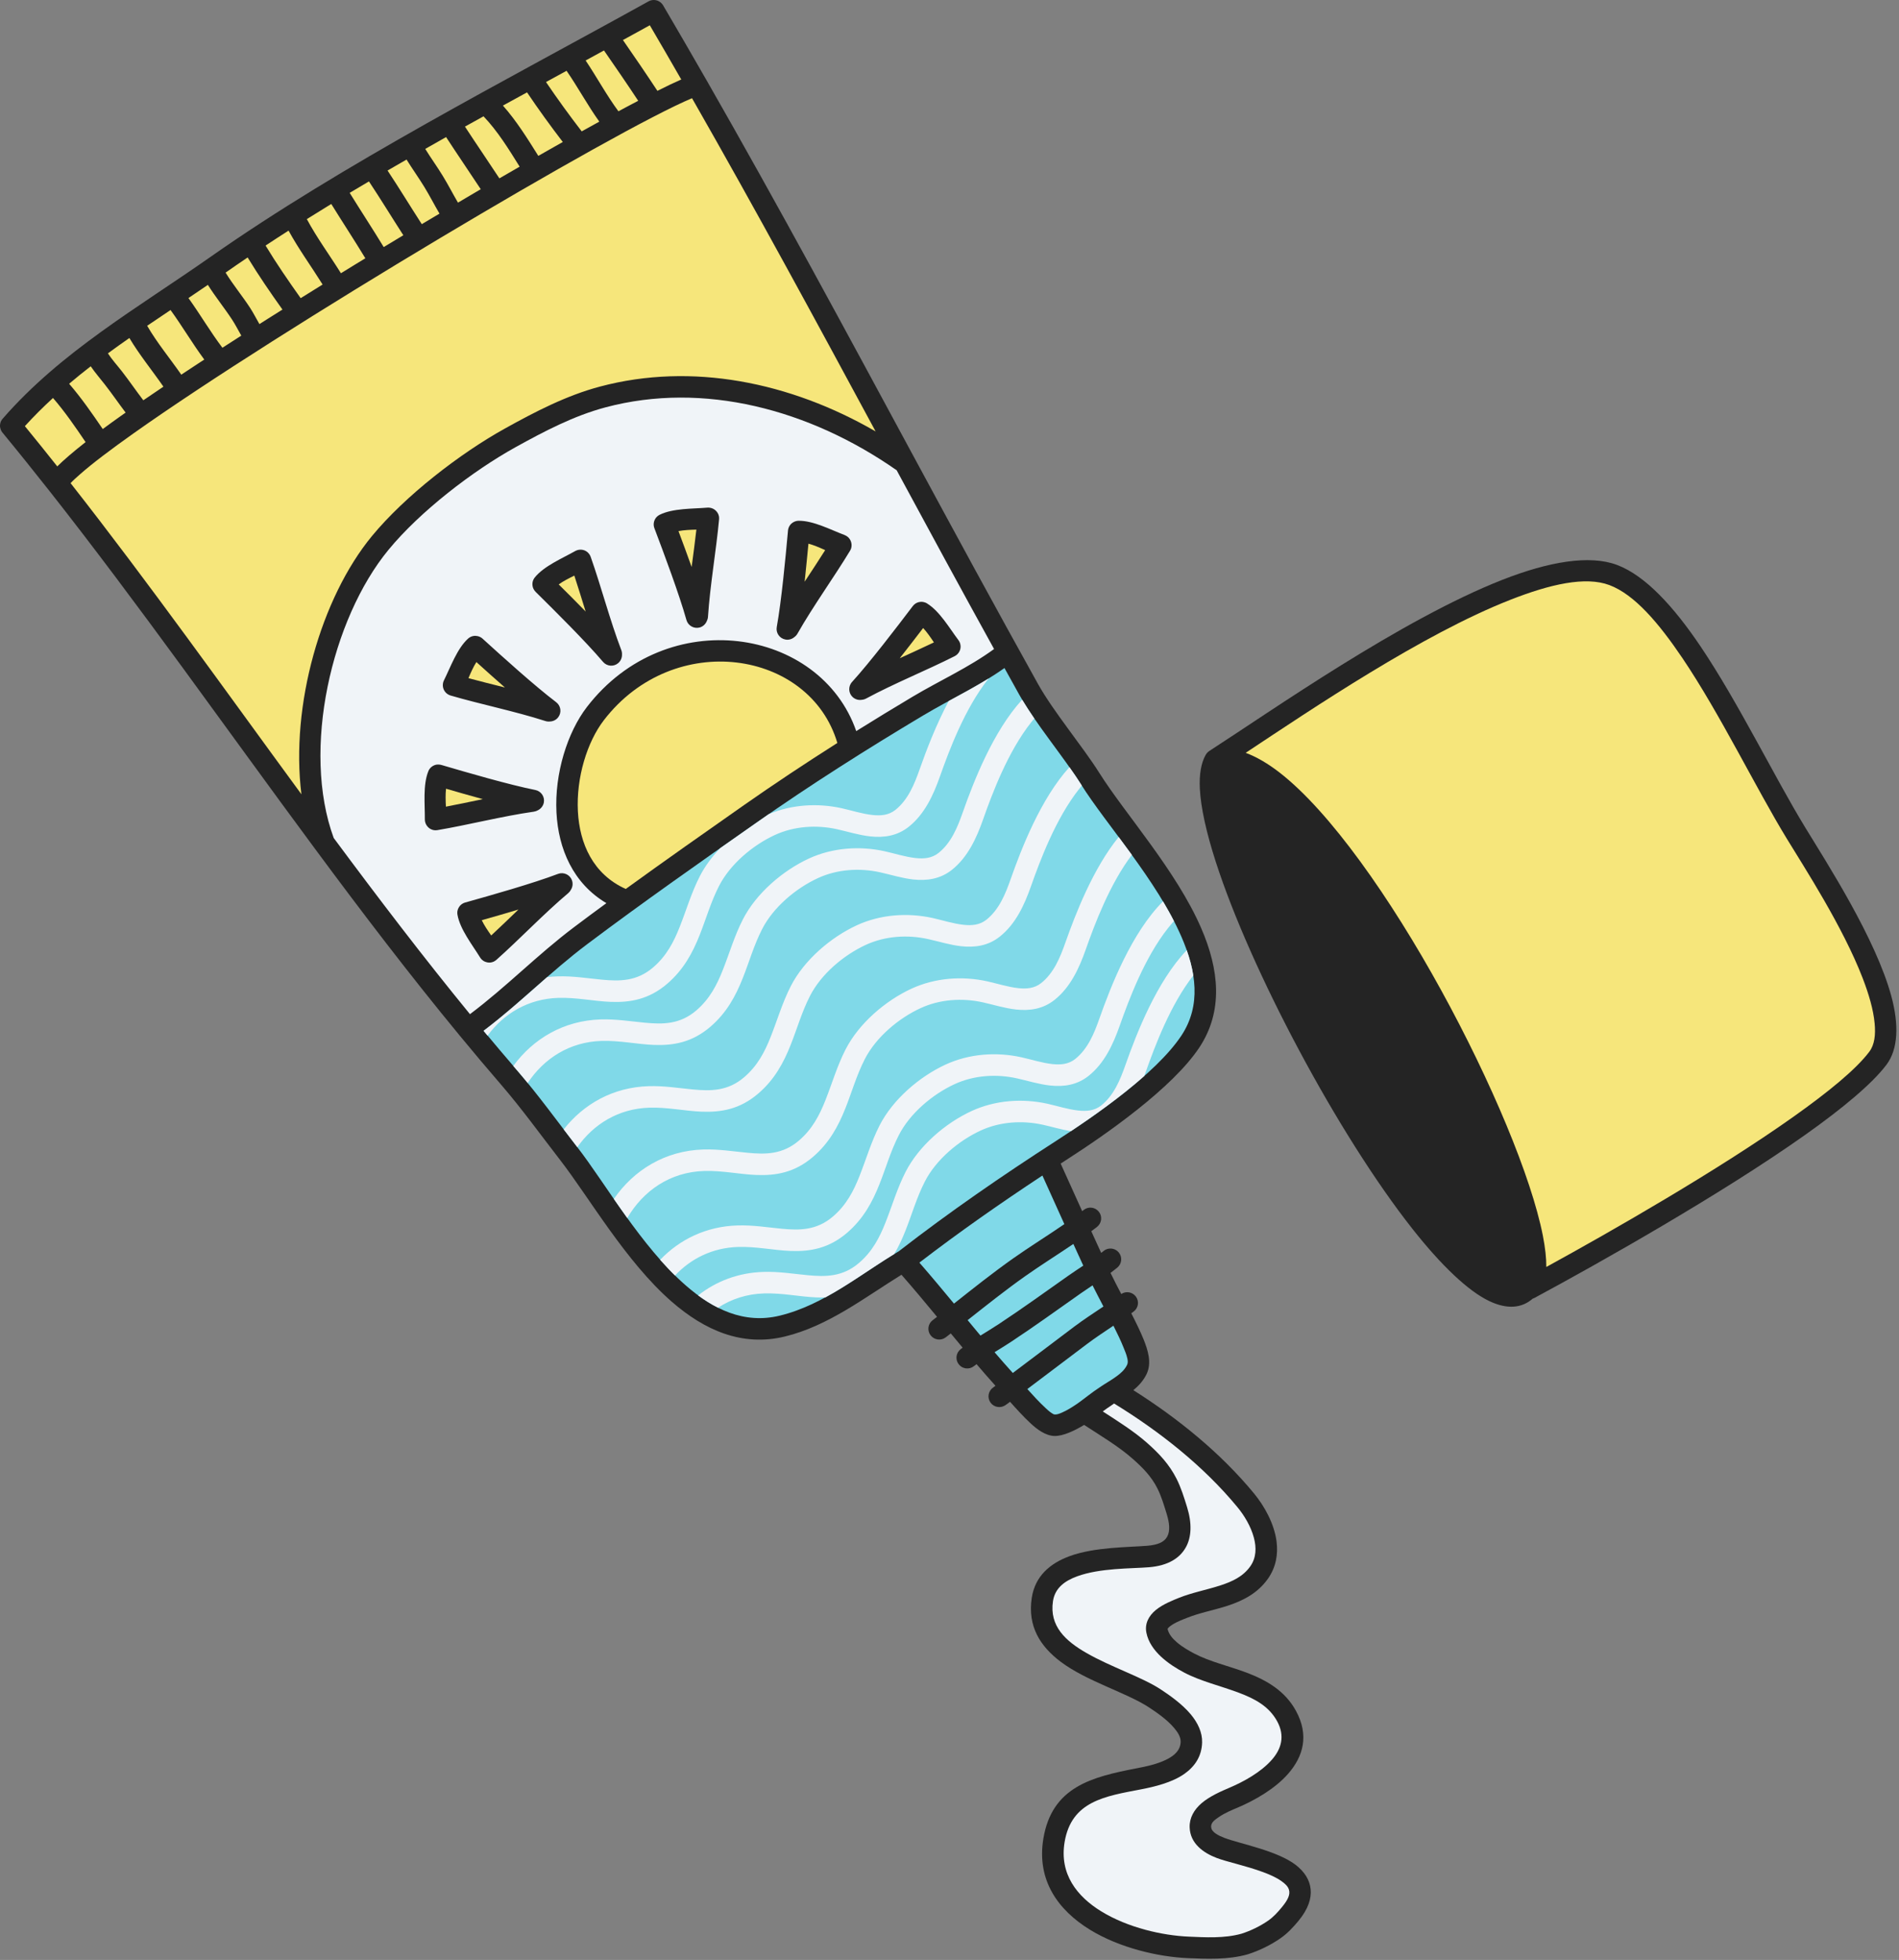 <?xml version="1.0" encoding="UTF-8" standalone="no"?><svg xmlns="http://www.w3.org/2000/svg" xmlns:xlink="http://www.w3.org/1999/xlink" fill="#000000" height="500.3" preserveAspectRatio="xMidYMid meet" version="1" viewBox="0.0 0.0 484.8 500.3" width="484.8" zoomAndPan="magnify"><rect x="0.0" y="0.0" width="484.8" height="500.3" fill="#808080" stroke="none"/><g id="change1_1"><path d="M334.6,482.31c0.21,2.24-0.56,4.94-3.13,8.04c-1.38,1.66-2.81,3.19-4.59,4.43 c-2.43,1.69-5.39,3.14-8.21,4.04l-0.19,0.06c-4.98,1.41-10.52,1.16-15.23,0.96c-7.51-0.32-17.38-2.59-24.97-7.24 c-8.14-4.99-13.68-12.63-11.92-23.25c2.19-13.26,12.39-15.77,23.87-17.98c2.31-0.44,5.33-1.06,7.79-2.34 c1.79-0.94,3.33-2.23,3.39-4.41c0.03-1.26-0.73-2.42-1.64-3.51c-1.88-2.24-4.66-4.1-6.48-5.3c-5.78-3.78-15.86-6.63-22.5-11.62 c-5.21-3.92-8.5-9.03-7.39-16.32c0.84-5.53,4.65-8.81,9.71-10.66c6.35-2.31,14.79-2.23,19.77-2.63c2.57-0.21,4.28-0.88,5.07-2.28 c0.84-1.51,0.61-3.56-0.13-5.94c-0.67-2.16-1.32-4.38-2.34-6.41c-1.54-3.07-3.74-5.3-6.29-7.55c-3.63-3.21-8.28-5.96-12.42-8.67 c-2.21,1.34-5.32,2.91-7.63,2.82c-2.28-0.08-4.44-1.74-6-3.19c-1.87-1.73-3.58-3.63-5.28-5.53l-1.14,0.83 c-1.23,0.88-2.95,0.61-3.84-0.62c-0.89-1.23-0.61-2.94,0.62-3.83l0.64-0.47c-1.64-1.82-3.24-3.66-4.83-5.52 c-0.23,0.17-0.46,0.34-0.69,0.52c-1.19,0.93-2.92,0.72-3.86-0.48c-0.93-1.19-0.72-2.92,0.48-3.86l0.51-0.39 c-1.01-1.21-2.02-2.42-3.02-3.64c-0.43,0.33-0.86,0.67-1.28,1c-1.2,0.92-2.93,0.7-3.86-0.5s-0.71-2.93,0.49-3.85l1.14-0.88 c-2.98-3.61-5.98-7.21-9.08-10.74c-9.43,5.83-18.67,13.07-29.79,15.77c-10.89,2.64-20.5-1.59-28.9-8.93 c-11.68-10.19-20.99-26.49-28.44-36.12c-4.98-6.43-9.83-13.16-15.14-19.31c-3.53-4.09-7.02-8.23-10.48-12.43l-0.05-0.06 c-12.59-15.27-24.73-31.18-36.69-47.34c-0.08-0.09-0.17-0.2-0.23-0.31c-22.7-30.65-44.76-62.13-68.01-91.62l-0.02-0.02 c-3.88-4.92-7.78-9.78-11.73-14.57l-0.24-0.33l-0.18-0.36l-0.14-0.43L0,108.89l0.01-0.46l0.08-0.46l0.13-0.38l0.22-0.4l0.26-0.33 C15.62,89.72,35.28,78.52,53.7,65.6c33.89-23.78,75.77-45.23,111.88-65.26l0.06-0.03l0.38-0.17l0.46-0.11L166.92,0h0.1l0.46,0.06 l0.44,0.13l0.41,0.21l0.38,0.27l0.33,0.34l0.24,0.34c3.74,6.37,7.39,12.67,10.98,18.93l0.03,0.05 c18.77,32.77,35.69,64.24,53.12,96.49l0.01,0.02c10.19,18.84,20.55,37.96,31.56,57.73c3.96,7.11,11.38,15.91,15.71,22.79 c6.46,10.27,19.57,24.84,25.94,39.5c4.61,10.59,5.74,21.24-0.49,30.59c-6.89,10.32-23.63,22.01-33.47,28.34l-1.89,1.23 c0.94,2.04,3.12,6.88,5.49,12.14l0.41-0.32c1.19-0.93,2.92-0.72,3.86,0.48c0.93,1.19,0.72,2.92-0.48,3.86 c-0.48,0.37-0.97,0.74-1.46,1.11l1.39,3.05c0.31,0.68,0.63,1.37,0.94,2.05l0.2,0.43c0.21-0.16,0.41-0.32,0.61-0.49 c1.17-0.97,2.9-0.8,3.87,0.37c0.96,1.17,0.8,2.91-0.37,3.87c-0.57,0.47-1.14,0.92-1.73,1.36c0.77,1.6,1.72,3.45,2.74,5.38 c1.2-0.8,2.84-0.53,3.72,0.64c0.91,1.21,0.66,2.94-0.56,3.84l-0.6,0.44c1.21,2.37,2.33,4.67,3.12,6.61c1.09,2.72,2.17,6.01,0.79,8.9 c-0.81,1.68-2.01,2.99-3.38,4.12c11.41,7.22,22.28,16.02,30.8,26.36c2.69,3.26,5.17,7.76,5.75,12.23c0.43,3.32-0.14,6.63-2.21,9.56 c-2.57,3.63-6.25,5.56-10.29,6.88c-3.42,1.12-7.1,1.78-10.31,3.07c-0.93,0.37-2.57,0.96-3.89,1.82c-0.29,0.19-0.57,0.39-0.81,0.62 c-0.11,0.11-0.26,0.31-0.31,0.38c0.29,1.36,1.24,2.45,2.32,3.39c1.4,1.22,3.08,2.17,4.52,2.93c3.96,2.08,8.82,3.17,13.28,4.84 c5.19,1.96,9.86,4.67,12.64,9.75c3.47,6.31,1.83,11.73-1.98,16.09c-3.33,3.82-8.49,6.76-12.85,8.62c-1.32,0.56-3.28,1.34-4.89,2.46 c-0.96,0.66-1.95,1.34-1.92,2.42c0.03,0.81,0.56,1.33,1.16,1.75c0.67,0.47,1.47,0.82,2.22,1.11c3.99,1.52,13.48,3.24,18.27,6.94 C333.02,477.79,334.38,479.87,334.6,482.31z M482.86,254.35c-3.97-14.73-16.43-33.99-22.02-43.16 c-7.95-13.03-17.05-31.87-26.74-46.24c-6.83-10.13-14.07-18.03-21.28-20.74c-7.04-2.65-17.5-0.83-29.29,3.8 c-25.86,10.15-58.76,33.33-74.81,43.69l-0.34,0.26l-0.31,0.33l-0.27,0.41l-0.01,0.01c-1.13,1.99-1.67,4.92-1.48,8.65 c0.25,4.84,1.68,11.21,4.04,18.55c8.92,27.72,31.21,69.67,50.27,93.82c7.28,9.22,14.18,15.86,19.69,18.44 c4.39,2.05,8.13,1.83,10.99-0.68l0.39-0.15l0.11-0.06c16.09-8.66,47.58-26.38,69.1-41.63c9.47-6.71,17.03-13,20.69-17.85 C484.62,267.78,484.79,261.54,482.86,254.35z" fill="#242424"/></g><g id="change2_1"><path clip-rule="evenodd" d="M394.76,323.41c16.91-9.26,43.89-24.74,62.97-38.26 c8.89-6.3,16.05-12.12,19.48-16.67c1.37-1.82,1.64-4.34,1.37-7.26c-0.32-3.48-1.47-7.44-3.08-11.6 c-5.08-13.11-14.69-27.92-19.36-35.57c-7.92-12.97-16.96-31.72-26.61-46.03c-6.07-8.99-12.25-16.26-18.66-18.67 c-6.11-2.29-15.12-0.24-25.35,3.78c-22.49,8.83-50.36,27.69-67.51,39.04c2.73,1.01,5.62,2.69,8.6,4.99 c12.97,10.05,28.41,32.15,41.26,55.52c12.81,23.29,23.08,47.82,26.01,62.74C394.48,318.49,394.78,321.17,394.76,323.41 L394.76,323.41z M176.67,25.07C157.11,33.22,71.93,83.81,34.12,110.6c-5.84,4.14-10.54,7.69-13.66,10.44 c-1,0.87-1.83,1.63-2.44,2.29c20.11,25.63,39.36,52.72,58.93,79.42c-2.83-22.68,4.98-50.12,18.01-65.92 c8.45-10.25,22.46-21.08,33.97-27.46c7.73-4.29,15.68-8.42,24.27-10.7c23.35-6.21,48.48-1.19,70.34,11.46 C208.24,81.8,193.16,53.92,176.67,25.07L176.67,25.07z M13.53,101.59c-2.48,2.28-4.89,4.67-7.18,7.19 c2.77,3.39,5.53,6.81,8.27,10.27c1.71-1.69,4.16-3.79,7.23-6.2C19.24,108.99,16.57,105.1,13.53,101.59L13.53,101.59z M23.16,93.5 c-1.87,1.45-3.71,2.93-5.51,4.46c3.12,3.61,5.88,7.59,8.58,11.56c1.47-1.09,3.04-2.22,4.7-3.4l1.14-0.8 c-1.79-2.36-3.46-4.81-5.28-7.14C25.57,96.61,24.27,95.13,23.16,93.5L23.16,93.5z M33.03,86.28c-1.84,1.28-3.67,2.59-5.48,3.92 c1.06,1.63,2.38,3.06,3.58,4.6c1.88,2.42,3.6,4.95,5.46,7.38c1.65-1.13,3.36-2.29,5.13-3.48C38.84,94.54,35.61,90.61,33.03,86.28 L33.03,86.28z M43.54,79.14c-1.99,1.33-3.99,2.67-5.97,4.02c2.54,4.38,5.82,8.32,8.71,12.48l1.74-1.15c0.8-0.53,1.6-1.06,2.4-1.58 l1.73-1.13C49.12,87.69,46.53,83.26,43.54,79.14L43.54,79.14z M53.07,72.72c-1.64,1.13-3.3,2.24-4.96,3.36 c2.99,4.15,5.58,8.61,8.67,12.69c1.58-1.03,3.19-2.06,4.82-3.1c-0.78-1.34-1.48-2.76-2.33-4.05C57.28,78.58,55,75.79,53.07,72.72 L53.07,72.72z M63.22,65.72c-1.9,1.28-3.78,2.57-5.63,3.87c1.93,3.14,4.27,5.94,6.28,9.03c0.86,1.32,1.56,2.75,2.36,4.11l2.25-1.43 c0.91-0.57,1.81-1.14,2.72-1.71l0.91-0.57C69.01,74.67,66,70.29,63.22,65.72L63.22,65.72z M73.67,58.87 c-1.98,1.26-3.93,2.53-5.87,3.81c2.79,4.62,5.84,9.03,8.96,13.43c1.86-1.16,3.73-2.32,5.6-3.48C79.51,68.06,76.24,63.58,73.67,58.87 L73.67,58.87z M84.57,52.07c-2.09,1.28-4.18,2.57-6.24,3.86c2.54,4.74,5.84,9.23,8.71,13.82l0.89-0.55 c0.94-0.58,1.89-1.16,2.83-1.74l2.51-1.53C90.44,61.26,87.45,56.72,84.57,52.07L84.57,52.07z M94.19,46.31 c-1.64,0.97-3.29,1.94-4.92,2.92c2.87,4.64,5.86,9.18,8.69,13.84c1.67-1.01,3.34-2.02,5.01-3.02 C100.02,55.48,97.2,50.84,94.19,46.31L94.19,46.31z M101,42.34l-2.06,1.19c2.99,4.51,5.8,9.14,8.74,13.69 c1.51-0.91,3.02-1.81,4.52-2.69c-1.32-2.24-2.51-4.58-3.86-6.79c-1.46-2.38-3.08-4.64-4.55-7.01L101,42.34L101,42.34z M111.72,36.22 l-3.16,1.79c1.43,2.32,3.04,4.53,4.46,6.86c1.37,2.23,2.57,4.59,3.9,6.86l1.99-1.18c0.91-0.53,1.82-1.07,2.73-1.61l1.09-0.64 c-2.93-4.45-5.94-8.84-8.85-13.31L111.72,36.22L111.72,36.22z M123.44,29.69c-1.58,0.87-3.16,1.74-4.74,2.63 c2.89,4.43,5.89,8.79,8.79,13.21c1.74-1.01,3.47-2.01,5.17-2.99C129.87,38.07,127.09,33.52,123.44,29.69L123.44,29.69z M134.55,23.58c-2.04,1.12-4.1,2.24-6.16,3.37c3.48,3.92,6.26,8.41,9.04,12.84l2.41-1.37c0.81-0.46,1.62-0.92,2.43-1.38l1.41-0.79 C140.52,32.13,137.45,27.89,134.55,23.58L134.55,23.58z M140.42,20.38l-1.03,0.56c2.9,4.28,5.97,8.51,9.12,12.6l0.73-0.41 c0.74-0.41,1.47-0.82,2.21-1.22l1.55-0.86c-2.97-4.15-5.45-8.76-8.36-12.98L140.42,20.38L140.42,20.38z M154.19,12.88l-4.68,2.56 c2.86,4.26,5.34,8.87,8.37,12.97l1.77-0.95c0.62-0.33,1.24-0.66,1.87-0.99l1.41-0.74C160.07,21.4,157.14,17.13,154.19,12.88 L154.19,12.88z M164.86,7.02c-1.14,0.63-2.28,1.26-3.42,1.88l-2.41,1.32c2.98,4.3,5.93,8.61,8.8,12.97c2.37-1.19,4.42-2.17,6.09-2.9 c-2.63-4.59-5.31-9.2-8.03-13.84L164.86,7.02L164.86,7.02z" fill="#f6e67b" fill-rule="evenodd"/></g><g id="change3_1"><path clip-rule="evenodd" d="M132.36,232.17c-3.26,0.98-6.52,1.92-9.37,2.72 c0.63,1.33,1.53,2.64,2.41,3.9C127.68,236.68,130.01,234.42,132.36,232.17L132.36,232.17z M213.77,189.65 c-7.03-23.76-41.73-29.06-59.61-5.81c-4.26,5.54-7.08,14.63-6.63,23.29c0.43,8.18,3.85,16.04,12.22,19.79 c9.99-7.24,20.11-14.34,30.19-21.41C197.7,200.08,205.69,194.78,213.77,189.65L213.77,189.65z M113.87,201.33 c-0.17,1.46-0.11,3.05-0.03,4.58c3.06-0.58,6.23-1.26,9.42-1.92C119.97,203.09,116.71,202.16,113.87,201.33L113.87,201.33z M121.62,169c-0.79,1.24-1.43,2.69-2.03,4.11c3,0.81,6.16,1.59,9.31,2.38C126.34,173.26,123.81,170.98,121.62,169L121.62,169z M235.67,160.31c-1.79,2.35-3.87,5.04-5.97,7.71c2.96-1.36,5.91-2.69,8.72-4.04C237.57,162.7,236.67,161.39,235.67,160.31 L235.67,160.31z M146.62,146.93c-1.38,0.68-2.79,1.39-3.99,2.25c2.1,2.08,4.51,4.48,6.88,6.92 C148.54,152.99,147.59,149.89,146.62,146.93L146.62,146.93z M206.39,138.78c-0.28,2.94-0.61,6.32-0.97,9.71 c1.78-2.72,3.58-5.42,5.24-8.06C209.26,139.79,207.81,139.16,206.39,138.78L206.39,138.78z M177.78,135.19 c-1.54,0.04-3.12,0.1-4.57,0.38c1.04,2.77,2.22,5.96,3.36,9.16C177,141.5,177.43,138.29,177.78,135.19L177.78,135.19z" fill="#f6e67b" fill-rule="evenodd"/></g><g id="change4_1"><path clip-rule="evenodd" d="M284.25,338.4c-2.27,1.52-4.54,3.02-6.73,4.66 c-5.12,3.83-10.14,7.7-15.25,11.51c1.47,1.64,2.96,3.27,4.57,4.77c0.47,0.43,0.99,0.94,1.59,1.33c0.28,0.19,0.56,0.39,0.89,0.4 c0.55,0.02,1.17-0.22,1.81-0.5c1.41-0.61,2.8-1.53,3.74-2.16l0.33-0.23c1.42-1,3.72-2.88,5.52-4.03l0.49-0.33 c0.18-0.12,0.37-0.23,0.55-0.36l1.22-0.77l0.06-0.03c0.69-0.43,1.38-0.88,2.04-1.36c1.07-0.78,2.06-1.66,2.66-2.91 c0.25-0.52,0.18-1.08,0.06-1.63c-0.21-0.99-0.63-1.96-0.99-2.84C286.16,342.28,285.24,340.38,284.25,338.4L284.25,338.4z M278.92,328.1c-0.99,0.66-1.98,1.33-2.96,2.01c-5.96,4.19-11.89,8.49-17.97,12.49c-1.34,0.88-2.72,1.72-4.09,2.57 c1.53,1.78,3.08,3.55,4.66,5.3c5.24-3.9,10.41-7.88,15.66-11.81c2.42-1.82,4.97-3.47,7.48-5.16 C280.71,331.59,279.73,329.74,278.92,328.1L278.92,328.1z M274.02,317.53c-4.07,2.77-8.28,5.39-12.27,8.21 c-5.07,3.58-9.88,7.42-14.72,11.24l1.44,1.74c0.53,0.64,1.07,1.28,1.6,1.92l0.24,0.28c1.56-0.97,3.13-1.92,4.65-2.92 c6.04-3.98,11.92-8.24,17.83-12.4c1.24-0.87,2.51-1.7,3.76-2.54l-0.61-1.33c-0.31-0.68-0.63-1.37-0.94-2.05L274.02,317.53 L274.02,317.53z M256.43,170.52c-6.46,4.61-13.88,8.01-20.67,12.06c-14.43,8.61-28.92,17.79-42.67,27.44 c-14.47,10.15-29.04,20.36-43.17,30.98c-9.43,7.09-17.13,15.07-26.46,22.12c2.83,3.4,5.68,6.77,8.56,10.11 c5.37,6.22,10.28,13.03,15.32,19.54c7.28,9.4,16.3,25.38,27.72,35.34c6.99,6.11,14.91,9.93,23.99,7.73 c11.43-2.77,20.68-10.7,30.41-16.44c12.99-10.08,26.42-19.32,40.23-28.22l0,0c9.33-6.02,25.33-16.98,31.87-26.77 c5.17-7.75,3.85-16.57,0.03-25.34c-6.27-14.4-19.22-28.68-25.56-38.77c-4.38-6.96-11.87-15.86-15.86-23.04 C258.92,175,257.67,172.76,256.43,170.52L256.43,170.52z M266.12,300.07c-10.72,7.07-21.2,14.39-31.41,22.23 c3,3.44,5.92,6.94,8.83,10.46c4.94-3.91,9.87-7.83,15.04-11.49c4.27-3.02,8.81-5.81,13.14-8.8 C269.42,307.37,267.25,302.54,266.12,300.07L266.12,300.07z" fill="#80d9e8" fill-rule="evenodd"/></g><g id="change5_1"><path clip-rule="evenodd" d="M283.79,358.7l-0.08,0.06c-0.68,0.43-1.43,0.97-2.18,1.53 c3.86,2.49,7.96,5.07,11.27,7.99c3.09,2.73,5.69,5.48,7.57,9.2c1.16,2.31,1.93,4.81,2.69,7.27c1.27,4.11,1.13,7.63-0.33,10.23 c-1.51,2.71-4.47,4.68-9.42,5.08c-4.61,0.37-12.45,0.17-18.33,2.32c-3.09,1.13-5.64,2.93-6.16,6.32 c-0.98,6.42,3.28,10.22,8.52,13.23c6.31,3.63,14.12,6.13,18.94,9.28c2.18,1.43,5.44,3.69,7.69,6.37c1.83,2.19,2.99,4.66,2.92,7.18 c-0.09,3.57-1.87,6.15-4.48,8.01c-3.19,2.27-7.77,3.34-11.14,3.99c-9.1,1.75-17.74,2.96-19.49,13.48 c-1.34,8.13,3.15,13.85,9.38,17.67c6.78,4.16,15.61,6.16,22.32,6.44c4.18,0.18,9.09,0.49,13.51-0.76c2.33-0.75,4.76-1.93,6.77-3.33 c1.37-0.95,2.44-2.14,3.49-3.42c1.53-1.84,2.19-3.23,1.81-4.47c-0.27-0.89-1.03-1.57-1.94-2.21c-1.29-0.91-2.93-1.64-4.66-2.28 c-4.37-1.62-9.29-2.63-11.84-3.61c-3.4-1.29-6.78-3.69-6.91-7.81c-0.08-2.42,1.12-4.51,3.04-6.17c2.12-1.82,5.16-3.11,7.1-3.94 c3.67-1.56,8.06-3.97,10.87-7.18c2.33-2.67,3.43-5.97,1.31-9.83c-2.13-3.87-5.81-5.76-9.77-7.25c-4.68-1.76-9.76-2.94-13.91-5.13 c-3.87-2.03-8.73-5.42-9.68-10.17c-0.46-2.27,0.53-4.28,2.43-5.84c1.8-1.48,4.5-2.52,5.93-3.1c3.31-1.33,7.11-2.03,10.64-3.19 c2.92-0.96,5.66-2.21,7.52-4.83c1.57-2.22,1.58-4.82,0.92-7.31c-0.77-2.9-2.45-5.68-4.21-7.81c-8.65-10.49-19.84-19.31-31.48-26.45 L283.79,358.7L283.79,358.7z M302.97,242.54c-7.68,8.03-12.81,21.23-15.66,29.32c-1.33,3.78-2.94,7.73-6.16,10.31 c-1.74,1.39-3.78,1.53-5.84,1.31c-2.68-0.29-5.41-1.18-7.88-1.73c-6.4-1.42-13.34-0.93-19.36,1.84c-6.7,3.08-13.47,8.89-16.87,15.53 c-2.18,4.26-3.46,8.74-5.15,12.98c-1.49,3.76-3.32,7.34-6.74,10.27c-4.18,3.59-8.55,3.57-13.11,3.14 c-3.63-0.34-7.39-0.97-11.29-0.84c-6.46,0.19-12.12,2.41-16.68,6c1.64,1.21,3.33,2.27,5.07,3.14c3.36-2.19,7.32-3.52,11.78-3.65 c4.67-0.14,9.11,0.86,13.38,1.02c0.74,0.03,1.49,0.03,2.23,0.01c6.11-3.31,11.78-7.52,17.58-11.06c1.15-1.91,2.07-3.92,2.89-5.99 c1.63-4.09,2.84-8.41,4.94-12.52c2.86-5.6,8.62-10.43,14.27-13.04c4.93-2.27,10.63-2.63,15.87-1.47c2.26,0.5,4.72,1.24,7.16,1.64 c5.73-3.81,12.79-8.81,18.73-14.08c0.12-0.33,0.24-0.66,0.35-0.98c2.36-6.68,6.29-17.17,12.16-24.68 C304.31,246.87,303.73,244.71,302.97,242.54L302.97,242.54z M296.91,230.09c-7.99,7.97-13.32,21.62-16.24,29.91 c-1.33,3.78-2.94,7.73-6.16,10.31c-1.74,1.39-3.78,1.53-5.84,1.31c-2.67-0.29-5.4-1.18-7.88-1.73c-6.4-1.42-13.34-0.93-19.36,1.84 c-6.7,3.09-13.47,8.89-16.87,15.53c-2.18,4.27-3.46,8.74-5.15,12.98c-1.49,3.77-3.33,7.34-6.74,10.27 c-4.18,3.59-8.55,3.57-13.11,3.14c-3.63-0.34-7.39-0.97-11.29-0.84c-7.99,0.24-14.75,3.57-19.73,8.77c1.23,1.39,2.49,2.74,3.79,4.01 c4.05-4.32,9.55-7.09,16.11-7.29c4.66-0.14,9.11,0.86,13.38,1.02c4.99,0.19,9.77-0.63,14.43-4.63c4.15-3.56,6.46-7.84,8.27-12.41 c1.63-4.09,2.84-8.41,4.94-12.51c2.86-5.6,8.62-10.44,14.27-13.04c4.93-2.27,10.63-2.63,15.87-1.47c2.67,0.59,5.61,1.52,8.48,1.83 c3.49,0.38,6.89-0.11,9.86-2.48c4.02-3.21,6.24-8.04,7.91-12.77c2.38-6.74,6.37-17.37,12.31-24.89c0.5-0.63,1.02-1.24,1.54-1.83 C298.84,233.42,297.9,231.75,296.91,230.09L296.91,230.09z M285.59,213.65c-6.55,8.08-11.02,19.63-13.61,26.97 c-1.33,3.78-2.94,7.74-6.16,10.31c-1.74,1.39-3.78,1.53-5.84,1.31c-2.68-0.29-5.41-1.18-7.88-1.73c-6.4-1.42-13.34-0.93-19.36,1.84 c-6.7,3.08-13.47,8.89-16.87,15.53c-2.18,4.26-3.46,8.74-5.15,12.98c-1.49,3.76-3.32,7.34-6.74,10.27 c-4.18,3.59-8.55,3.57-13.11,3.13c-3.63-0.34-7.39-0.96-11.29-0.84c-9.82,0.3-17.78,5.25-22.87,12.63c1.11,1.6,2.25,3.23,3.43,4.86 c4.06-6.93,10.9-11.74,19.61-12c4.67-0.14,9.11,0.86,13.38,1.02c4.99,0.19,9.77-0.63,14.43-4.63c4.15-3.56,6.46-7.84,8.27-12.41 c1.63-4.09,2.84-8.41,4.94-12.52c2.86-5.6,8.62-10.44,14.27-13.04c4.93-2.27,10.63-2.63,15.87-1.47c2.67,0.59,5.61,1.52,8.48,1.83 c3.49,0.38,6.9-0.11,9.86-2.48c4.03-3.22,6.24-8.04,7.91-12.77c2.31-6.55,6.14-16.75,11.8-24.22 C287.83,216.67,286.7,215.14,285.59,213.65L285.59,213.65z M273.02,195.82c-7.33,8.08-12.26,20.77-15.02,28.63 c-1.33,3.78-2.94,7.73-6.16,10.31c-1.74,1.39-3.78,1.53-5.84,1.31c-2.68-0.29-5.41-1.18-7.88-1.73c-6.4-1.42-13.34-0.93-19.36,1.84 c-6.7,3.09-13.47,8.89-16.87,15.53c-2.18,4.27-3.46,8.74-5.15,12.98c-1.49,3.77-3.32,7.34-6.74,10.27 c-4.18,3.59-8.55,3.57-13.11,3.14c-3.64-0.34-7.39-0.97-11.29-0.84c-9.09,0.27-16.58,4.54-21.69,11.03 c1.14,1.51,2.29,3.01,3.44,4.49l0.04,0.05c4.14-5.88,10.5-9.84,18.38-10.08c4.67-0.14,9.11,0.86,13.38,1.02 c4.99,0.19,9.77-0.63,14.43-4.63c4.15-3.56,6.46-7.84,8.27-12.41c1.63-4.09,2.84-8.41,4.94-12.51c2.86-5.6,8.62-10.44,14.27-13.04 c4.93-2.27,10.63-2.63,15.87-1.47c2.67,0.59,5.61,1.52,8.48,1.83c3.49,0.38,6.9-0.11,9.86-2.48c4.03-3.21,6.24-8.04,7.91-12.77 c2.38-6.74,6.37-17.37,12.31-24.89c0.23-0.29,0.47-0.57,0.7-0.86l-0.15-0.24C275.14,198.88,274.12,197.37,273.02,195.82 L273.02,195.82z M260.95,178.6c-7.41,8.07-12.39,20.89-15.18,28.81c-1.33,3.78-2.94,7.74-6.16,10.31c-1.74,1.39-3.78,1.53-5.84,1.31 c-2.68-0.29-5.41-1.18-7.88-1.73c-6.4-1.42-13.34-0.93-19.36,1.84c-6.7,3.09-13.47,8.89-16.87,15.53 c-2.18,4.26-3.46,8.74-5.15,12.98c-1.49,3.76-3.32,7.34-6.74,10.27c-4.18,3.59-8.54,3.57-13.11,3.14 c-3.63-0.34-7.39-0.96-11.29-0.84c-9.48,0.29-17.23,4.92-22.33,11.88l0.99,1.14c0.91,1.06,1.81,2.12,2.69,3.21 c4.13-6.24,10.66-10.49,18.82-10.74c4.67-0.14,9.11,0.85,13.38,1.02c4.99,0.19,9.77-0.64,14.43-4.63c4.15-3.56,6.46-7.84,8.27-12.41 c1.63-4.08,2.84-8.41,4.94-12.51c2.86-5.6,8.62-10.44,14.27-13.04c4.93-2.27,10.63-2.63,15.87-1.47c2.67,0.59,5.61,1.52,8.48,1.83 c3.49,0.37,6.9-0.12,9.86-2.48c4.03-3.22,6.24-8.04,7.91-12.77c2.37-6.74,6.36-17.36,12.31-24.88c0.26-0.33,0.53-0.66,0.79-0.97 C262.92,181.74,261.87,180.14,260.95,178.6L260.95,178.6z M252.39,173.19c-3.3,2.04-6.76,3.89-10.18,5.75 c-3.31,6.2-5.77,12.72-7.45,17.48c-1.33,3.78-2.94,7.73-6.16,10.31c-1.74,1.39-3.78,1.53-5.84,1.31c-2.67-0.29-5.4-1.18-7.88-1.73 c-6.14-1.36-12.79-0.96-18.64,1.52c-1.06,0.73-2.11,1.47-3.16,2.21c-3.07,2.15-6.14,4.3-9.21,6.46c-2.11,2.2-3.92,4.63-5.22,7.18 c-2.18,4.26-3.46,8.74-5.15,12.98c-1.49,3.76-3.33,7.34-6.74,10.27c-4.18,3.59-8.55,3.57-13.11,3.14 c-3.63-0.34-7.39-0.97-11.29-0.84c-0.91,0.02-1.81,0.09-2.68,0.2c-5.32,4.64-10.46,9.36-16.23,13.71l1.02,1.22 c4.15-5.64,10.38-9.41,18.06-9.64c4.66-0.14,9.11,0.86,13.38,1.02c4.99,0.19,9.77-0.63,14.43-4.63c4.15-3.56,6.46-7.84,8.27-12.41 c1.63-4.09,2.84-8.41,4.94-12.52c2.86-5.6,8.62-10.43,14.27-13.04c4.93-2.27,10.63-2.63,15.87-1.47c2.67,0.59,5.61,1.52,8.48,1.83 c3.49,0.38,6.89-0.11,9.86-2.48c4.02-3.22,6.24-8.04,7.91-12.77c2.38-6.74,6.37-17.36,12.31-24.88L252.39,173.19L252.39,173.19z M228.91,120.04c-22.31-15.59-49.37-22.7-74.29-16.07c-8.15,2.17-15.68,6.13-23.02,10.19c-10.97,6.08-24.34,16.38-32.39,26.15 c-14.61,17.72-22.27,51.09-14.02,73.59c11.36,15.32,22.88,30.43,34.79,44.98c9.43-7.08,17.16-15.13,26.65-22.27 c2.71-2.04,5.44-4.07,8.18-6.07c-8.51-5.04-12.26-13.86-12.75-23.12c-0.52-10.02,2.83-20.52,7.76-26.93 c20.43-26.56,59.6-20.3,68.77,6.13c4.78-2.98,9.58-5.91,14.38-8.77c6.84-4.08,14.36-7.46,20.81-12.18 C245.21,150.16,237,135.02,228.91,120.04L228.91,120.04z M118.75,230.38c-0.22,0.06-0.43,0.15-0.62,0.26 c-0.36,0.21-0.66,0.48-0.88,0.81l-0.16,0.25c-0.19,0.35-0.32,0.74-0.34,1.15c-0.01,0.22,0,0.44,0.04,0.66l0,0 c0.66,3.73,3.79,7.67,5.77,10.89l0.24,0.34l0.29,0.29l0.39,0.29l0.4,0.19l0.47,0.14l0.43,0.06l0.4-0.01l0.39-0.07l0.39-0.13 l0.37-0.19l0.34-0.25l0.05-0.04c5.91-5.25,12.19-11.86,18.36-17.05c0.3-0.26,0.53-0.56,0.69-0.89c0.43-0.7,0.54-1.58,0.23-2.41 c-0.53-1.42-2.12-2.13-3.54-1.6C136.03,225.51,125.36,228.53,118.75,230.38L118.75,230.38L118.75,230.38z M110.83,195.36l-0.26,0.13 c-0.35,0.19-0.66,0.46-0.9,0.79c-0.13,0.18-0.24,0.37-0.32,0.58v0.01c-1.42,3.51-0.86,8.5-0.89,12.29l0.03,0.42l0.09,0.4l0.18,0.45 l0.24,0.38l0.32,0.37l0.34,0.28l0.34,0.2l0.37,0.15l0.4,0.1l0.42,0.03l0.42-0.03l0.07-0.01c7.79-1.31,16.62-3.58,24.61-4.71 c0.39-0.06,0.75-0.19,1.07-0.38c0.73-0.37,1.29-1.06,1.47-1.92c0.3-1.48-0.67-2.93-2.15-3.23c-6.74-1.35-17.39-4.45-23.98-6.39 h-0.01c-0.22-0.06-0.43-0.1-0.66-0.11C111.61,195.13,111.2,195.2,110.83,195.36L110.83,195.36z M121.35,162.3l-0.15,0.01 c-0.4,0.02-0.79,0.12-1.16,0.32c-0.19,0.11-0.38,0.23-0.54,0.38l0,0c-2.81,2.54-4.48,7.28-6.17,10.67l-0.16,0.39l-0.09,0.4 l-0.03,0.48l0.04,0.44l0.13,0.47l0.19,0.4l0.22,0.33l0.27,0.3l0.32,0.26l0.36,0.21l0.38,0.16l0.07,0.02 c7.58,2.22,16.52,4.04,24.19,6.51c0.38,0.12,0.76,0.16,1.13,0.12c0.82-0.01,1.63-0.38,2.16-1.08c0.92-1.21,0.68-2.93-0.53-3.85 c-5.48-4.16-13.7-11.59-18.78-16.21l0,0c-0.17-0.16-0.35-0.28-0.54-0.38c-0.36-0.19-0.76-0.31-1.15-0.32L121.35,162.3L121.35,162.3z M234.86,153.65l-0.28,0.05c-0.39,0.09-0.76,0.27-1.08,0.53c-0.17,0.14-0.33,0.3-0.46,0.48h-0.01 c-4.15,5.47-10.88,14.28-15.51,19.37c-1.02,1.12-0.94,2.86,0.18,3.88c0.66,0.59,1.52,0.81,2.32,0.67c0.37-0.03,0.74-0.13,1.09-0.32 c7.09-3.83,15.54-7.24,22.6-10.81l0.36-0.22l0.32-0.26l0.32-0.37l0.23-0.38l0.18-0.45l0.09-0.43l0.02-0.4l-0.04-0.4l-0.09-0.39 l-0.16-0.39l-0.22-0.36l-0.04-0.05c-2.28-3.03-4.78-7.38-8.01-9.36v-0.01c-0.19-0.12-0.39-0.21-0.61-0.27 C235.66,153.63,235.25,153.59,234.86,153.65L234.86,153.65z M148.27,140.31l-0.44,0.02l-0.41,0.09l-0.39,0.15l-0.18,0.09 c-3.29,1.87-7.93,3.79-10.32,6.74l0,0c-0.14,0.17-0.26,0.37-0.35,0.56c-0.18,0.37-0.26,0.77-0.26,1.17l0.02,0.29 c0.04,0.39,0.17,0.78,0.39,1.13c0.11,0.18,0.25,0.36,0.41,0.52v0.01c4.88,4.82,12.76,12.63,17.21,17.87 c0.98,1.16,2.72,1.3,3.87,0.32c0.67-0.57,1-1.39,0.97-2.22c0.02-0.37-0.04-0.75-0.18-1.12c-2.88-7.53-5.18-16.35-7.82-23.81 l-0.17-0.38l-0.22-0.34l-0.32-0.36l-0.35-0.28l-0.42-0.23l-0.42-0.14l-0.39-0.07L148.27,140.31L148.27,140.31z M203.89,132.93 c-0.23,0.01-0.45,0.03-0.66,0.09c-0.39,0.1-0.76,0.29-1.07,0.54l-0.22,0.19c-0.28,0.29-0.49,0.63-0.63,1.02 c-0.07,0.21-0.12,0.42-0.14,0.65l0,0c-0.62,6.84-1.65,17.88-2.87,24.64c-0.27,1.49,0.72,2.92,2.22,3.19 c0.87,0.16,1.71-0.12,2.32-0.66c0.3-0.22,0.56-0.51,0.75-0.85c3.98-7.01,9.33-14.39,13.42-21.16l0.19-0.37l0.13-0.39l0.07-0.48 l-0.01-0.45l-0.09-0.47l-0.15-0.41l-0.19-0.35l-0.24-0.32l-0.29-0.29l-0.34-0.24l-0.37-0.19l-0.06-0.03 C212.12,135.26,207.68,132.9,203.89,132.93L203.89,132.93L203.89,132.93z M180.84,129.57l-0.24,0.01 c-3.77,0.32-8.79,0.14-12.19,1.82l0,0c-0.21,0.11-0.39,0.23-0.56,0.37c-0.32,0.27-0.56,0.59-0.72,0.96l-0.11,0.27 c-0.12,0.38-0.17,0.78-0.12,1.19c0.03,0.22,0.08,0.43,0.16,0.64l0,0c2.43,6.42,6.32,16.81,8.18,23.43c0.41,1.46,1.93,2.31,3.39,1.91 c0.85-0.24,1.49-0.86,1.8-1.61c0.17-0.33,0.28-0.7,0.31-1.09c0.52-8.04,2.11-17.02,2.83-24.89l0.01-0.42l-0.05-0.41l-0.14-0.46 l-0.21-0.4l-0.29-0.39l-0.32-0.3l-0.32-0.23l-0.36-0.18l-0.39-0.13l-0.41-0.07L180.84,129.57L180.84,129.57z" fill="#f0f4f8" fill-rule="evenodd"/></g></svg>